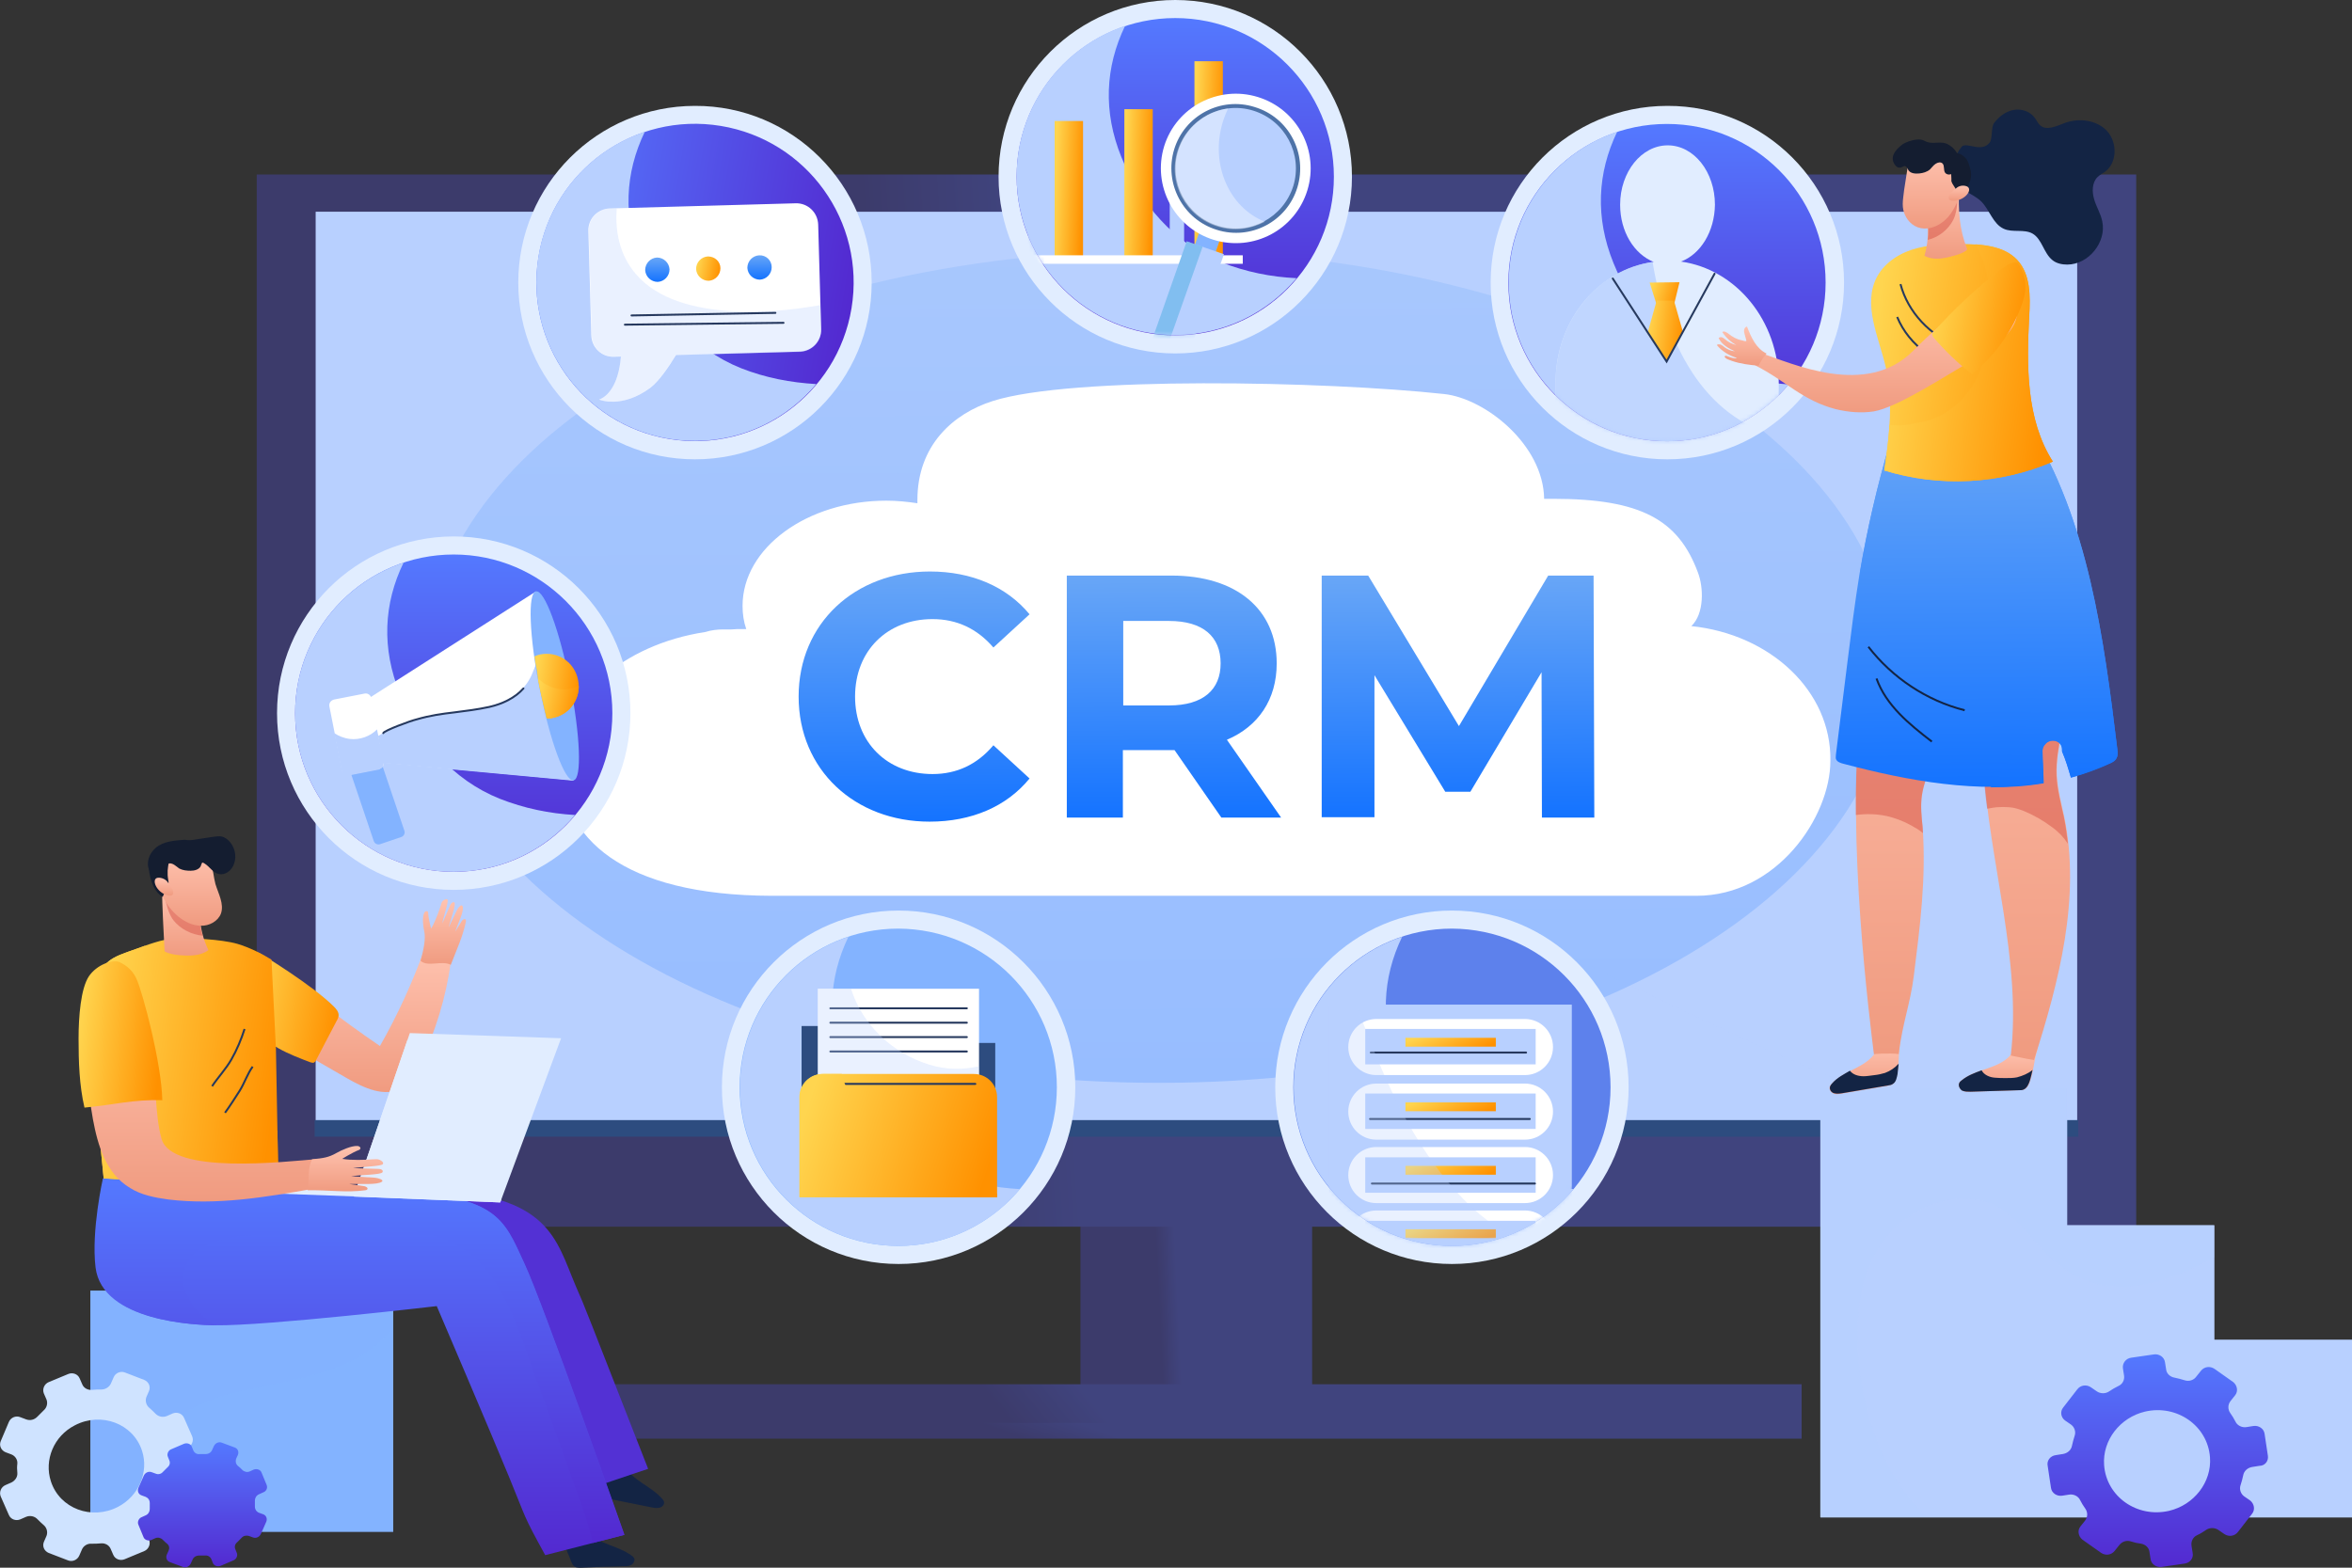 <svg width="600" height="400" viewBox="0 0 600 400" fill="none" xmlns="http://www.w3.org/2000/svg">
<rect x="0" y="0" width="600" height="400" fill="#333333" stroke="none"/>
<g clip-path="url(#clip0_993_2161)">
<path d="M334.726 311.117H275.629V354.514H334.726V311.117Z" fill="url(#paint0_linear_993_2161)"/>
<path d="M459.6 353.195H150.754V367.033H459.6V353.195Z" fill="url(#paint1_linear_993_2161)"/>
<path d="M459.6 363.078H150.754V367.032H459.6V363.078Z" fill="url(#paint2_linear_993_2161)"/>
<path d="M544.95 44.523H65.496V313H544.95V44.523Z" fill="url(#paint3_linear_993_2161)"/>
<path d="M529.894 54.031H80.553V285.889H529.894V54.031Z" fill="#B8D0FF"/>
<path opacity="0.5" d="M497.334 284.477C479.549 280.146 462.516 273.274 445.954 265.555C429.298 257.836 412.642 250.117 396.268 241.833C308.376 197.683 230.27 131.882 169.856 54.031H80.553V285.889H503.357C501.381 285.418 499.311 284.947 497.334 284.477Z" fill="#B8D0FF"/>
<path d="M530.175 285.797H80.269V290.033H530.175V285.797Z" fill="#2D4C7F"/>
<path d="M100.313 329.305H23.055V390.87H100.313V329.305Z" fill="#83B3FF"/>
<path opacity="0.4" d="M40.558 367.806C45.169 357.64 59.661 355.286 69.353 353.309C81.398 350.768 92.785 348.32 100.313 338.812V329.305H23.055V390.87H45.828C41.593 384.186 37.076 375.526 40.558 367.806Z" fill="#83B3FF"/>
<path d="M49.027 366.491L46.957 361.784C46.486 360.655 45.169 360.184 44.04 360.655L42.534 361.314C41.593 361.69 40.464 361.502 39.711 360.749C39.147 360.184 38.582 359.619 38.017 359.148C37.264 358.49 36.982 357.36 37.358 356.418L38.017 354.912C38.488 353.783 37.923 352.559 36.794 352.088L31.901 350.206C30.771 349.735 29.454 350.3 28.983 351.429L28.325 352.935C27.948 353.877 26.913 354.536 25.878 354.536C25.125 354.536 24.278 354.536 23.431 354.63C22.396 354.724 21.361 354.159 20.985 353.218L20.326 351.712C19.855 350.582 18.538 350.111 17.409 350.582L12.421 352.653C11.292 353.124 10.727 354.442 11.198 355.571L11.857 357.077C12.233 358.019 11.951 359.148 11.198 359.807C10.633 360.372 10.069 360.937 9.504 361.502C8.751 362.255 7.716 362.537 6.681 362.161L5.175 361.596C4.046 361.125 2.729 361.69 2.258 362.82L0.188 367.715C-0.283 368.844 0.282 370.068 1.411 370.539L2.917 371.104C3.858 371.48 4.517 372.422 4.423 373.457C4.328 374.21 4.328 374.963 4.423 375.811C4.517 376.846 3.858 377.787 2.917 378.258L1.411 378.917C0.282 379.388 -0.283 380.706 0.188 381.835L2.258 386.542C2.729 387.672 4.046 388.142 5.175 387.672L6.681 387.013C7.622 386.636 8.751 386.824 9.504 387.578C10.069 388.142 10.633 388.707 11.198 389.178C11.951 389.837 12.233 390.966 11.857 391.908L11.198 393.414C10.727 394.544 11.292 395.767 12.421 396.238L17.315 398.121C18.444 398.592 19.761 398.027 20.232 396.897L20.89 395.391C21.267 394.45 22.302 393.791 23.337 393.885C24.09 393.885 24.937 393.885 25.784 393.791C26.819 393.696 27.854 394.261 28.231 395.203L28.889 396.709C29.36 397.838 30.677 398.309 31.806 397.838L36.794 395.767C37.923 395.297 38.488 393.979 38.017 392.849L37.358 391.343C36.982 390.402 37.17 389.272 38.017 388.613C38.582 388.048 39.147 387.483 39.711 386.919C40.464 386.166 41.593 385.883 42.534 386.26L44.04 386.824C45.169 387.295 46.486 386.73 46.957 385.601L49.027 380.8C49.498 379.67 48.933 378.446 47.804 377.976L46.298 377.411C45.357 377.034 44.699 376.093 44.793 375.057C44.793 374.304 44.887 373.551 44.793 372.704C44.699 371.669 45.357 370.727 46.298 370.257L47.804 369.598C48.933 368.844 49.498 367.621 49.027 366.491ZM30.113 384.471C23.431 387.954 15.244 384.942 12.986 377.976C11.198 372.516 13.739 366.397 19.103 363.667C25.784 360.184 33.971 363.196 36.229 370.162C38.017 375.622 35.382 381.741 30.113 384.471Z" fill="#CFE3FF"/>
<path d="M68.035 378.919L66.718 375.719C66.436 374.966 65.495 374.683 64.742 374.966L63.707 375.436C63.048 375.719 62.295 375.531 61.825 375.06C61.448 374.683 61.072 374.307 60.695 374.024C60.131 373.554 60.037 372.895 60.225 372.236L60.695 371.2C60.978 370.447 60.695 369.6 59.848 369.318L56.555 368.094C55.802 367.811 54.955 368.188 54.579 368.941L54.108 369.976C53.826 370.635 53.167 371.012 52.508 371.012C51.944 371.012 51.473 371.012 50.909 371.012C50.25 371.106 49.591 370.73 49.309 370.071L48.932 369.129C48.65 368.376 47.709 368.094 46.956 368.376L43.663 369.788C42.91 370.071 42.533 371.012 42.816 371.671L43.192 372.612C43.474 373.271 43.286 373.93 42.722 374.401C42.345 374.777 41.969 375.154 41.592 375.531C41.122 376.095 40.369 376.284 39.71 376.001L38.675 375.625C37.922 375.342 37.075 375.719 36.699 376.472L35.288 379.672C35.005 380.426 35.288 381.273 36.134 381.555L37.17 381.932C37.828 382.214 38.205 382.779 38.205 383.532C38.205 384.003 38.205 384.568 38.205 385.038C38.205 385.697 37.828 386.356 37.17 386.639L36.134 387.109C35.382 387.392 35.005 388.333 35.288 388.992L36.605 392.193C36.887 392.946 37.828 393.228 38.581 392.946L39.616 392.475C40.275 392.193 41.028 392.381 41.498 392.852C41.875 393.228 42.251 393.605 42.627 393.887C43.192 394.358 43.286 395.017 43.004 395.676L42.533 396.711C42.251 397.464 42.533 398.311 43.38 398.594L46.674 399.818C47.427 400.1 48.274 399.723 48.65 398.97L49.121 397.935C49.403 397.276 50.062 396.899 50.72 396.899C51.285 396.899 51.755 396.899 52.32 396.899C52.979 396.805 53.638 397.182 53.92 397.841L54.296 398.782C54.579 399.535 55.52 399.818 56.272 399.535L59.566 398.123C60.319 397.841 60.695 396.899 60.413 396.24L60.037 395.299C59.754 394.64 59.943 393.981 60.507 393.511C60.883 393.134 61.26 392.757 61.636 392.381C62.107 391.816 62.86 391.722 63.518 391.91L64.553 392.287C65.306 392.569 66.153 392.193 66.53 391.44L67.941 388.239C68.224 387.486 67.941 386.639 67.094 386.356L66.059 385.98C65.4 385.697 65.024 385.132 65.024 384.379C65.024 383.909 65.024 383.344 65.024 382.873C65.024 382.214 65.4 381.555 66.059 381.273L67.094 380.802C67.941 380.52 68.318 379.673 68.035 378.919Z" fill="url(#paint4_linear_993_2161)"/>
<path d="M67.66 244.486C77.07 252.488 86.857 260.019 96.926 266.891C101.443 258.983 105.207 250.699 108.313 242.133C110.571 243.262 112.735 244.392 114.994 245.522C113.771 254.559 111.042 263.313 107.183 271.409C106.054 273.763 104.737 276.21 102.572 277.528C98.244 280.164 92.88 277.622 88.457 275.08C83.752 272.351 79.047 269.621 74.436 266.985C73.683 266.608 73.024 266.138 72.459 265.479C71.707 264.537 71.518 263.219 71.33 261.996C70.389 256.442 69.542 250.793 67.66 244.486Z" fill="url(#paint5_linear_993_2161)"/>
<path d="M85.162 256.822C85.727 257.387 86.386 258.14 86.386 258.987C86.386 259.552 86.103 260.117 85.821 260.588C84.127 263.883 82.339 267.177 80.645 270.472C80.551 270.754 80.363 270.943 80.081 271.131C79.799 271.225 79.422 271.131 79.14 271.037C73.682 268.966 67.847 266.707 64.648 261.812C62.578 258.705 61.919 255.034 61.542 251.362C61.354 249.197 61.26 246.938 62.295 245.055C63.425 243.173 65.024 242.325 66.812 243.549C66.812 243.549 79.704 251.362 85.162 256.822Z" fill="url(#paint6_linear_993_2161)"/>
<path d="M107.277 245.149C107.936 242.889 108.689 239.5 108.218 237.618C107.936 236.394 107.654 234.04 108.218 232.911C108.312 232.628 108.689 232.346 109.065 232.534C109.254 232.723 109.254 232.911 109.254 233.193C109.254 234.135 110.1 237.618 110.006 236.865C110.947 235.358 111.888 232.723 112.453 231.028C112.547 230.652 112.641 230.181 112.924 229.898C113.206 229.616 113.865 229.239 114.147 229.522C114.523 229.993 113.206 233.57 112.829 235.641L114.9 230.84C115.088 230.463 115.558 229.993 115.935 230.275C116.405 230.746 114.994 234.511 114.429 236.676C115.182 235.17 115.841 233.664 116.594 232.158C116.876 231.593 117.723 230.557 118.005 231.216C118.476 232.44 116.876 235.452 116.123 237.712C116.688 236.77 117.252 235.923 117.817 234.982C118.005 234.699 118.476 234.323 118.758 234.605C118.946 234.794 118.852 234.982 118.852 235.17C118.005 239.124 116.594 242.042 114.994 246.184C112.735 244.96 109.159 246.843 107.277 245.149Z" fill="url(#paint7_linear_993_2161)"/>
<path d="M149.905 390.964C152.916 394.07 157.621 394.353 161.103 396.894C161.385 397.083 161.574 397.271 161.762 397.553C162.044 398.118 161.668 398.871 161.103 399.248C160.538 399.624 159.88 399.624 159.221 399.624C155.551 399.718 151.881 399.813 148.211 400.001C147.835 400.001 147.364 400.001 146.988 399.907C146.141 399.624 145.764 398.683 145.482 397.836C144.447 395.388 143.506 392.941 142.471 390.399C145.011 390.305 147.458 390.399 149.905 390.964Z" fill="#132444"/>
<path d="M159.316 374.119C161.48 377.79 166.091 379.202 168.914 382.403C169.102 382.591 169.29 382.873 169.385 383.156C169.573 383.815 169.008 384.474 168.349 384.662C167.691 384.85 167.032 384.756 166.467 384.662C162.891 383.909 159.316 383.25 155.646 382.497C155.269 382.403 154.893 382.308 154.516 382.12C153.763 381.65 153.575 380.708 153.481 379.767C153.105 377.131 152.634 374.495 152.258 371.859C154.61 372.33 156.963 372.989 159.316 374.119Z" fill="#132444"/>
<path d="M37.83 300.406C37.83 300.406 32.654 315.186 37.83 323.375C43.005 331.565 54.298 332.13 67.378 332.13C80.458 332.13 116.688 328.835 116.688 328.835C116.688 328.835 130.615 346.345 146.895 380.987L165.339 374.774C149.247 333.73 149.436 333.919 146.895 328.176C141.813 316.221 140.214 304.737 110.101 303.701C96.362 303.23 37.83 300.406 37.83 300.406Z" fill="#5331D4"/>
<path d="M26.442 300.688C26.442 300.688 23.431 313.961 24.56 323.374C26.254 337.212 50.062 338.06 54.861 338.154C67.941 338.342 111.417 333.259 111.417 333.259C111.417 333.259 125.815 366.959 129.861 376.844C134.472 388.046 133.249 386.163 139.083 396.801L159.315 391.623C159.315 391.623 138.613 332.694 133.813 322.433C128.355 310.572 126.944 304.735 96.831 303.7C82.998 303.229 26.442 300.688 26.442 300.688Z" fill="url(#paint8_linear_993_2161)"/>
<path d="M47.616 322.621C50.815 316.032 60.696 315.373 67.001 314.902C76.129 314.243 85.351 313.396 94.385 313.396C103.889 313.396 114.617 314.525 121.769 321.586C129.109 328.928 132.309 338.907 135.602 348.509C138.896 357.922 142.472 367.148 145.671 376.561C146.612 379.291 149.718 386.822 151.223 393.694L159.222 391.623C159.222 391.623 138.519 332.694 133.72 322.433C128.262 310.572 126.851 304.735 96.738 303.7C82.81 303.229 26.255 300.688 26.255 300.688C26.255 300.688 23.243 313.961 24.372 323.374C26.066 337.212 49.874 338.06 54.674 338.154C54.674 338.154 54.674 338.154 54.768 338.154C49.592 334.576 44.605 328.834 47.616 322.621Z" fill="url(#paint9_linear_993_2161)"/>
<path d="M104.548 263.594L90.244 305.296L127.603 306.802L143.13 264.912L104.548 263.594Z" fill="#E1EDFF"/>
<path d="M67.848 304.451V302.945L91.656 303.51L90.997 305.299L67.848 304.451Z" fill="#E1EDFF"/>
<path d="M123.933 305.015C107.747 299.461 101.536 281.104 103.983 265.195L90.244 305.297L127.603 306.804L127.885 306.05C126.568 305.768 125.25 305.486 123.933 305.015Z" fill="#E1EDFF"/>
<path d="M69.259 244.86C67 243.448 63.707 241.753 60.507 240.812C56.555 239.682 48.368 239.212 44.322 239.494C41.31 239.682 38.299 240.812 32.559 242.883C26.724 244.954 25.783 246.366 23.619 253.426C22.113 258.415 26.442 300.683 26.442 300.683L71.047 303.318L70.388 267.547L69.259 244.86Z" fill="url(#paint10_linear_993_2161)"/>
<path d="M59.472 290.138C51.379 289.291 43.475 273.099 43.475 266.133C43.475 251.071 34.629 245.517 37.076 241.281C35.758 241.752 34.347 242.317 32.559 242.882C26.724 244.953 25.783 246.365 23.619 253.425C22.113 258.414 26.442 300.681 26.442 300.681L71.047 303.317L70.764 288.443C67.189 289.856 63.424 290.609 59.472 290.138Z" fill="url(#paint11_linear_993_2161)"/>
<path d="M54.107 277.146C55.613 274.887 57.589 272.816 59.001 270.368C60.412 267.92 61.542 265.19 62.389 262.555" stroke="#26395E" stroke-width="0.5" stroke-miterlimit="10"/>
<path d="M57.4 283.923C58.718 282.135 59.941 280.158 61.164 278.275C62.388 276.298 63.141 273.945 64.458 272.156" stroke="#26395E" stroke-width="0.5" stroke-miterlimit="10"/>
<path d="M31.806 251.545C38.017 255.31 37.076 261.994 38.581 268.583C39.899 274.891 39.428 284.398 41.216 290.611C43.851 299.743 72.27 296.448 81.398 295.695C80.081 298.048 79.61 300.684 79.892 303.32C67.659 305.485 55.237 307.556 42.91 306.05C39.522 305.579 36.041 304.92 33.218 303.131C27.007 299.46 24.936 292.212 23.713 285.622C22.49 278.562 21.737 271.408 21.549 264.253C21.455 260.864 21.549 257.287 23.713 254.557C25.783 251.733 30.394 250.698 31.806 251.545Z" fill="url(#paint12_linear_993_2161)"/>
<path d="M34.817 249.76C36.417 253.243 41.216 271.317 41.404 280.731C34.252 280.448 28.7 281.954 21.549 282.613C20.231 276.965 20.043 270.846 20.043 265.01C20.043 259.362 20.608 252.207 22.678 249.101C24.654 246.183 28.7 244.676 30.582 245.524C31.241 245.9 33.5 246.842 34.817 249.76Z" fill="url(#paint13_linear_993_2161)"/>
<path d="M79.61 295.793C82.527 295.51 83.844 295.322 85.82 294.193C87.138 293.439 89.679 292.31 91.184 292.404C91.561 292.404 92.031 292.686 91.937 293.063C91.843 293.345 91.561 293.439 91.278 293.534C90.243 293.91 86.479 296.075 87.42 295.699C89.585 296.075 93.066 295.981 95.231 295.793C95.701 295.793 96.266 295.699 96.736 295.887C97.207 296.075 97.96 296.546 97.677 297.017C97.301 297.581 92.596 297.676 90.055 298.052C92.219 298.146 94.384 298.146 96.548 298.24C97.113 298.24 97.866 298.523 97.583 299.088C97.301 299.747 92.219 299.747 89.585 300.123L95.701 300.5C96.548 300.594 98.054 301.065 97.395 301.535C96.172 302.382 92.031 302.006 89.114 302.1C90.431 302.288 91.655 302.477 92.972 302.665C93.349 302.759 93.913 303.041 93.725 303.418C93.631 303.606 93.349 303.7 93.16 303.7C88.267 304.359 83.938 303.606 78.481 303.7C78.951 300.876 78.386 298.24 79.61 295.793Z" fill="url(#paint14_linear_993_2161)"/>
<path d="M51.003 233.757C51.097 236.769 51.85 239.688 53.167 242.418C51.191 243.924 48.462 243.924 46.016 243.736C44.792 243.641 43.569 243.453 42.44 242.982C42.346 242.888 42.157 242.888 42.063 242.794C41.969 242.7 41.969 242.512 41.969 242.418C41.687 237.052 41.405 231.686 41.31 226.32C43.757 227.073 46.486 226.603 48.933 227.168C49.215 227.262 49.403 227.262 49.592 227.45C49.78 227.638 49.968 227.921 50.062 228.203C50.627 230.18 50.909 232.251 51.003 233.757Z" fill="url(#paint15_linear_993_2161)"/>
<path d="M44.228 234.793C42.346 232.251 42.346 229.05 41.217 226.32C43.663 227.073 46.392 226.603 48.839 227.168C49.121 227.262 49.31 227.262 49.498 227.45C49.686 227.638 49.874 227.921 49.968 228.203C50.627 230.18 50.909 232.251 50.909 233.851C50.909 235.546 51.192 237.146 51.662 238.746C48.839 238.464 46.016 237.052 44.228 234.793Z" fill="#D75246" fill-opacity="0.5"/>
<path d="M53.733 220.01C54.391 221.799 54.485 223.776 54.956 225.564C55.709 228.012 57.214 230.648 56.367 233.095C55.614 235.072 53.356 236.296 51.192 236.202C49.027 236.202 46.957 235.072 45.357 233.754C42.252 231.119 40.276 227.165 40.182 223.117C40.182 221.799 40.182 220.575 41.687 219.446C43.381 218.128 44.981 217.563 47.051 217.092C49.968 216.339 53.074 218.222 53.733 220.01Z" fill="url(#paint16_linear_993_2161)"/>
<path d="M49.404 214.736C51.85 215.207 53.827 217.372 54.015 219.726C54.015 219.914 54.015 220.102 53.921 220.196C53.732 220.479 53.262 220.384 52.98 220.196C52.697 220.008 52.415 219.82 52.039 219.82C51.474 219.914 51.38 220.573 51.192 221.043C50.721 221.891 49.592 222.173 48.651 222.173C47.616 222.173 46.675 222.079 45.734 221.608C45.169 221.232 44.699 220.761 44.134 220.479C43.569 220.196 42.722 220.196 42.346 220.761C41.876 221.42 42.44 222.455 42.064 223.114C41.781 223.585 41.217 223.773 40.558 223.773C39.523 223.679 38.582 223.02 38.111 222.079C37.641 221.138 37.641 220.102 37.923 219.067C38.205 218.031 38.864 217.09 39.711 216.337C41.687 214.642 44.51 214.454 47.145 214.266C48.275 214.454 49.404 214.454 49.404 214.736Z" fill="#141D30"/>
<path d="M46.864 214.646C49.404 214.269 51.851 213.892 54.392 213.516C55.05 213.422 55.803 213.328 56.462 213.422C57.403 213.61 58.25 214.269 58.815 215.022C60.132 216.717 60.414 219.07 59.473 220.953C58.815 222.271 57.403 223.306 55.897 223.024C54.298 222.741 53.545 221.141 52.133 220.294C51.851 220.105 51.474 220.011 51.192 220.105C51.004 220.2 50.91 220.294 50.722 220.482C50.251 220.859 49.498 220.953 48.934 220.764C48.275 220.576 47.804 220.2 47.428 219.635C46.205 218.223 46.017 216.152 46.864 214.646Z" fill="#141D30"/>
<path d="M43.192 219.729C42.722 221.235 42.628 222.929 42.91 224.436C42.91 224.624 43.004 224.906 43.004 225.094C43.004 225.377 42.91 225.565 42.816 225.753C42.345 226.789 41.969 227.824 41.498 228.86C39.616 227.73 38.299 225.283 37.922 221.235C37.828 220.482 38.017 220.388 38.393 219.823C39.052 218.881 40.463 218.693 41.687 218.787C42.063 218.787 42.439 218.881 42.816 219.07C43.098 219.164 43.286 219.635 43.192 219.729Z" fill="#141D30"/>
<path d="M42.911 225.281C42.441 224.434 41.312 223.869 40.276 223.963C38.488 224.152 39.806 227.729 42.817 228.482C43.194 228.576 43.758 228.576 44.041 228.294C44.229 228.011 44.229 227.635 44.135 227.352C43.758 226.411 43.382 225.564 42.911 225.281Z" fill="url(#paint17_linear_993_2161)"/>
<path opacity="0.2" d="M295.672 276.293C398.939 276.293 482.654 228.752 482.654 170.107C482.654 111.463 398.939 63.922 295.672 63.922C192.404 63.922 108.689 111.463 108.689 170.107C108.689 228.752 192.404 276.293 295.672 276.293Z" fill="url(#paint18_linear_993_2161)"/>
<path d="M431.461 159.752C434.848 156.552 434.566 149.774 433.154 146.103C428.167 132.641 418.663 127.275 396.266 127.275C395.513 127.275 394.666 127.275 393.913 127.275C393.725 113.437 378.857 101.67 368.412 100.541C338.016 97.246 273.274 95.928 253.23 102.329C243.161 105.53 234.033 113.626 234.033 127.558C234.033 127.84 234.033 128.123 234.033 128.405C231.492 128.028 228.857 127.746 226.128 127.746C205.896 127.746 189.428 139.796 189.428 154.575C189.428 156.646 189.71 158.623 190.369 160.505C190.087 160.505 189.804 160.505 189.428 160.505C188.487 160.505 187.546 160.505 186.605 160.6H184.535C182.935 160.6 181.429 160.788 179.923 161.259C158.844 164.459 143.035 178.203 143.035 194.771C143.035 213.692 158.656 228.472 196.862 228.566H432.778C453.292 228.566 466.937 208.421 466.937 194.112C467.22 176.32 451.599 161.823 431.461 159.752Z" fill="white"/>
<path d="M203.732 177.732C203.732 159.094 218.036 145.82 237.233 145.82C247.867 145.82 256.806 149.68 262.641 156.74L253.419 165.212C249.278 160.411 244.103 157.964 237.892 157.964C226.317 157.964 218.13 166.06 218.13 177.732C218.13 189.405 226.317 197.501 237.892 197.501C244.103 197.501 249.278 195.054 253.419 190.158L262.641 198.631C256.806 205.785 247.867 209.645 237.139 209.645C218.036 209.645 203.732 196.371 203.732 177.732Z" fill="url(#paint19_linear_993_2161)"/>
<path d="M311.574 208.613L299.623 191.386H298.87H286.448V208.613H272.145V146.859H298.87C315.338 146.859 325.689 155.426 325.689 169.264C325.689 178.489 320.984 185.361 312.985 188.75L326.818 208.613H311.574ZM298.211 158.438H286.542V179.995H298.211C306.963 179.995 311.385 175.947 311.385 169.264C311.385 162.486 306.963 158.438 298.211 158.438Z" fill="url(#paint20_linear_993_2161)"/>
<path d="M393.349 208.613L393.255 171.523L375.093 202.023H368.694L350.627 172.276V208.519H337.17V146.859H349.027L372.176 185.267L394.949 146.859H406.524L406.712 208.613H393.349Z" fill="url(#paint21_linear_993_2161)"/>
<path d="M160.822 181.966C160.822 206.912 140.59 227.057 115.747 227.057C90.81 227.057 70.672 206.818 70.672 181.966C70.672 157.02 90.904 136.875 115.747 136.875C140.59 136.875 160.822 157.02 160.822 181.966Z" fill="#E1EDFF"/>
<path d="M156.212 181.963C156.212 204.273 138.144 222.441 115.747 222.441C93.445 222.441 75.283 204.367 75.283 181.963C75.283 159.653 93.351 141.484 115.747 141.484C138.05 141.484 156.212 159.653 156.212 181.963Z" fill="url(#paint22_linear_993_2161)"/>
<path d="M127.51 203.81C115.465 199.009 106.808 188.842 102.008 176.981C97.303 165.402 97.868 154.012 102.949 143.562C86.858 148.928 75.283 164.084 75.283 181.97C75.283 204.28 93.351 222.449 115.747 222.449C128.169 222.449 139.273 216.8 146.707 207.952C140.12 207.575 133.721 206.257 127.51 203.81Z" fill="#B8D0FF"/>
<mask id="mask0_993_2161" style="mask-type:luminance" maskUnits="userSpaceOnUse" x="75" y="141" width="82" height="82">
<path d="M156.212 181.963C156.212 204.273 138.144 222.441 115.747 222.441C93.445 222.441 75.283 204.367 75.283 181.963C75.283 159.653 93.351 141.484 115.747 141.484C138.05 141.484 156.212 159.653 156.212 181.963Z" fill="white"/>
</mask>
<g mask="url(#mask0_993_2161)">
<path d="M103.137 211.896C103.419 212.555 103.043 213.402 102.29 213.59L97.02 215.379C96.267 215.661 95.514 215.191 95.326 214.532L88.551 194.481C88.269 193.822 88.645 192.975 89.398 192.786L94.667 190.998C95.326 190.715 96.173 191.186 96.361 191.845L103.137 211.896Z" fill="#83B3FF"/>
<path d="M97.867 194.389C98.056 195.236 97.491 195.989 96.738 196.178L89.022 197.684C88.175 197.872 87.422 197.307 87.234 196.46L84.034 180.269C83.846 179.421 84.411 178.668 85.258 178.48L92.974 176.974C93.821 176.786 94.574 177.35 94.762 178.198L97.867 194.389Z" fill="white"/>
<path d="M146.331 199.096L97.774 194.578L94.481 177.916L136.733 150.898L146.331 199.096Z" fill="white"/>
<path d="M97.584 194.671L96.455 187.799C101.819 184.505 108.03 182.81 113.582 182.057C121.298 181.021 131.932 180.457 135.602 172.267C136.731 169.631 137.766 166.525 139.272 164.359L146.236 199.19L97.584 194.671Z" fill="#B8D0FF"/>
<path d="M145.389 174.244C148.024 187.517 148.494 198.719 146.33 199.096C144.165 199.566 140.307 189.117 137.672 175.75C135.037 162.477 134.567 151.275 136.731 150.898C138.896 150.427 142.754 160.877 145.389 174.244Z" fill="#83B3FF"/>
<path d="M97.773 187.047C98.056 186.388 104.643 183.94 106.243 183.564C109.819 182.528 112.642 182.152 115.841 181.775C118.852 181.399 121.864 181.022 124.875 180.363C128.169 179.61 131.368 178.104 133.533 175.656" stroke="#26395E" stroke-width="0.5" stroke-miterlimit="10" stroke-linecap="round"/>
<path d="M139.461 183.282C138.52 179.423 137.297 174.245 137.108 172.174C137.014 170.951 136.544 169.35 136.355 167.468C136.732 167.279 137.296 167.091 137.767 166.997C142.284 166.055 146.613 168.974 147.46 173.492C148.401 178.011 145.483 182.341 140.967 183.188C140.496 183.377 139.931 183.282 139.461 183.282Z" fill="url(#paint23_linear_993_2161)"/>
<path d="M141.155 175.471C139.462 174.907 138.144 174.059 137.203 172.93C137.58 175.283 138.615 179.802 139.462 183.285C139.932 183.285 140.497 183.379 140.967 183.191C144.92 182.437 147.649 178.954 147.649 175.001C145.672 176.036 143.132 176.13 141.155 175.471Z" fill="url(#paint24_linear_993_2161)"/>
<path d="M97.868 194.386L96.174 186.102C94.48 187.89 91.751 188.832 89.304 188.549C87.704 188.361 86.387 187.796 85.258 187.043L87.14 196.645C87.328 197.492 88.081 197.963 88.928 197.869L96.644 196.362C97.491 195.986 98.056 195.233 97.868 194.386Z" fill="#B8D0FF"/>
</g>
<path d="M222.365 72.107C222.365 97.053 202.133 117.198 177.29 117.198C152.353 117.198 132.215 96.959 132.215 72.107C132.215 47.161 152.447 27.016 177.29 27.016C202.133 26.922 222.365 47.161 222.365 72.107Z" fill="#E1EDFF"/>
<path d="M217.226 78.637C220.853 56.578 205.918 35.755 183.867 32.127C161.817 28.498 141.001 43.439 137.374 65.497C133.747 87.556 148.682 108.379 170.733 112.007C192.783 115.635 213.599 100.695 217.226 78.637Z" fill="url(#paint25_linear_993_2161)"/>
<path d="M189.053 93.951C177.008 89.15 168.351 78.983 163.551 67.122C158.846 55.543 159.411 44.153 164.492 33.609C148.401 38.975 136.826 54.131 136.826 72.017C136.826 94.327 154.894 112.495 177.29 112.495C189.712 112.495 200.816 106.847 208.25 97.999C201.663 97.622 195.264 96.398 189.053 93.951Z" fill="#B8D0FF"/>
<path d="M209.473 83.97C209.567 87.077 207.121 89.618 204.015 89.713L156.588 91.031C153.482 91.125 150.941 88.677 150.847 85.571L150.094 58.93C150 55.824 152.447 53.282 155.552 53.188L202.98 51.87C206.086 51.776 208.626 54.223 208.721 57.33L209.473 83.97Z" fill="white"/>
<path d="M152.824 101.949C152.824 101.949 156.306 101.101 157.812 94.794C159.317 88.487 157.812 82.086 157.812 82.086L175.597 84.816C175.597 84.816 170.421 95.453 165.905 98.936C158.565 104.396 152.824 101.949 152.824 101.949Z" fill="white"/>
<path d="M170.797 68.723C170.797 70.418 169.479 71.83 167.785 71.924C166.092 71.924 164.68 70.606 164.586 68.912C164.586 67.217 165.903 65.805 167.597 65.711C169.291 65.711 170.703 67.029 170.797 68.723Z" fill="url(#paint26_linear_993_2161)"/>
<path d="M183.783 68.442C183.783 70.136 182.466 71.549 180.772 71.643C179.078 71.643 177.666 70.325 177.572 68.63C177.572 66.936 178.89 65.524 180.584 65.43C182.372 65.43 183.783 66.748 183.783 68.442Z" fill="url(#paint27_linear_993_2161)"/>
<path d="M196.863 68.157C196.863 69.852 195.546 71.264 193.852 71.358C192.158 71.358 190.746 70.04 190.652 68.346C190.652 66.651 191.97 65.239 193.664 65.145C195.452 65.051 196.863 66.463 196.863 68.157Z" fill="url(#paint28_linear_993_2161)"/>
<path opacity="0.3" d="M186.135 79.357C177.666 78.793 167.88 76.627 162.139 69.85C158.093 65.049 156.869 59.118 157.34 53.188H155.646C152.541 53.282 150.094 55.823 150.188 58.93L150.941 85.57C151.035 88.677 153.576 91.124 156.681 91.03H158.375C158.281 92.254 158.093 93.572 157.81 94.796C156.305 101.103 152.823 101.95 152.823 101.95C152.823 101.95 158.657 104.398 165.809 98.938C168.068 97.243 170.514 93.76 172.302 90.654L204.015 89.806C207.12 89.712 209.567 87.171 209.473 84.064L209.285 77.851C201.662 79.169 193.852 79.922 186.135 79.357Z" fill="#B8D0FF"/>
<path d="M161.104 80.487L197.804 79.828" stroke="#26395E" stroke-width="0.5" stroke-miterlimit="10" stroke-linecap="round"/>
<path d="M159.41 82.838L199.874 82.367" stroke="#26395E" stroke-width="0.5" stroke-miterlimit="10" stroke-linecap="round"/>
<path d="M344.887 45.091C344.887 70.037 324.655 90.182 299.812 90.182C274.874 90.182 254.736 69.943 254.736 45.091C254.736 20.145 274.968 0 299.812 0C324.749 0 344.887 20.239 344.887 45.091Z" fill="#E1EDFF"/>
<path d="M340.276 45.088C340.276 67.398 322.208 85.567 299.812 85.567C277.51 85.567 259.348 67.492 259.348 45.088C259.348 22.778 277.415 4.609 299.812 4.609C322.114 4.609 340.276 22.778 340.276 45.088Z" fill="url(#paint29_linear_993_2161)"/>
<path d="M311.575 66.927C299.53 62.126 290.872 51.96 286.073 40.098C281.368 28.52 281.932 17.129 287.014 6.586C270.922 11.952 259.348 27.108 259.348 44.993C259.348 67.304 277.415 85.472 299.812 85.472C312.233 85.472 323.338 79.824 330.772 70.975C324.279 70.693 317.786 69.375 311.575 66.927Z" fill="#B8D0FF"/>
<mask id="mask1_993_2161" style="mask-type:luminance" maskUnits="userSpaceOnUse" x="259" y="4" width="82" height="82">
<path d="M340.276 45.088C340.276 67.398 322.208 85.567 299.812 85.567C277.51 85.567 259.348 67.492 259.348 45.088C259.348 22.778 277.415 4.609 299.812 4.609C322.114 4.609 340.276 22.778 340.276 45.088Z" fill="white"/>
</mask>
<g mask="url(#mask1_993_2161)">
<path d="M276.287 30.875H269.041V66.082H276.287V30.875Z" fill="url(#paint30_linear_993_2161)"/>
<path d="M294.072 27.859H286.826V66.173H294.072V27.859Z" fill="url(#paint31_linear_993_2161)"/>
<path d="M311.951 15.625H304.705V66.082H311.951V15.625Z" fill="url(#paint32_linear_993_2161)"/>
<path d="M265.936 37.75H262.266V66.085H265.936V37.75Z" fill="#B8D0FF"/>
<path d="M282.969 37.75H279.299V66.085H282.969V37.75Z" fill="#B8D0FF"/>
<path d="M302.07 37.75H298.4V66.085H302.07V37.75Z" fill="#B8D0FF"/>
<path d="M317.033 65.141H211.826V67.306H317.033V65.141Z" fill="white"/>
<path d="M298.589 96.963C298.119 98.375 296.519 99.222 295.013 98.658C293.602 98.187 292.755 96.587 293.319 95.08L307.247 55.543C307.717 54.131 309.317 53.284 310.823 53.849C312.234 54.319 313.081 55.92 312.516 57.426L298.589 96.963Z" fill="#83B3FF"/>
<path d="M302.73 61.57L291.062 94.8C290.121 97.436 291.532 100.354 294.167 101.202C296.802 102.143 299.719 100.731 300.566 98.095L312.235 64.865L302.73 61.57Z" fill="#B8D0FF"/>
<path opacity="0.3" d="M298.966 100.26C296.331 99.319 294.92 96.495 295.861 93.859L306.777 62.982L302.73 61.57L291.062 94.8C290.121 97.436 291.532 100.354 294.167 101.202C295.955 101.861 297.837 101.39 299.154 100.26C299.06 100.26 299.06 100.26 298.966 100.26Z" fill="#0093CC"/>
<path d="M333.503 48.576C330.398 58.648 319.764 64.297 309.601 61.19C299.532 58.084 293.886 47.352 296.991 37.28C300.096 27.301 310.824 21.653 320.893 24.759C330.962 27.866 336.608 38.503 333.503 48.576Z" fill="white"/>
<path d="M330.962 47.825C328.327 56.486 319.105 61.381 310.448 58.651C301.79 56.015 296.897 46.79 299.532 38.129C302.167 29.469 311.389 24.574 320.046 27.304C328.798 29.939 333.597 39.165 330.962 47.825Z" fill="#4E73A8"/>
<path d="M329.926 47.45C327.386 55.546 318.822 60.158 310.729 57.617C302.637 55.169 298.026 46.509 300.566 38.413C303.107 30.317 311.67 25.704 319.763 28.246C327.856 30.788 332.373 39.354 329.926 47.45Z" fill="#B8D0FF"/>
<path opacity="0.4" d="M311.953 31.069C312.329 29.845 312.8 28.809 313.27 27.68C307.436 28.433 302.26 32.481 300.378 38.505C297.837 46.695 302.448 55.262 310.635 57.803C314.776 59.121 319.105 58.462 322.681 56.58C313.458 52.908 308.659 41.8 311.953 31.069Z" fill="white"/>
</g>
<path d="M274.311 277.419C274.311 302.365 254.079 322.511 229.235 322.511C204.298 322.511 184.16 302.271 184.16 277.419C184.16 252.473 204.392 232.328 229.235 232.328C254.079 232.328 274.311 252.567 274.311 277.419Z" fill="#E1EDFF"/>
<path d="M269.606 277.416C269.606 299.726 251.538 317.895 229.142 317.895C206.84 317.895 188.678 299.82 188.678 277.416C188.678 255.106 206.745 236.938 229.142 236.938C251.538 237.032 269.606 255.106 269.606 277.416Z" fill="#83B3FF"/>
<path d="M240.999 299.357C228.953 294.556 220.296 284.389 215.497 272.528C210.792 260.949 211.356 249.559 216.438 239.016C200.346 244.381 188.771 259.537 188.771 277.423C188.771 299.733 206.839 317.902 229.236 317.902C241.657 317.902 252.761 312.254 260.196 303.405C253.608 303.028 247.209 301.804 240.999 299.357Z" fill="#B8D0FF"/>
<path d="M235.07 266.213C233.564 263.578 230.365 261.789 226.695 261.789H204.486V266.213V268.755V301.891H253.89V266.119H235.07V266.213Z" fill="#2D4C7F"/>
<path d="M249.75 252.281H208.627V285.323H249.75V252.281Z" fill="white"/>
<path d="M246.644 257.273H211.826" stroke="#26395E" stroke-width="0.5" stroke-miterlimit="10" stroke-linecap="round"/>
<path d="M246.644 260.945H211.826" stroke="#26395E" stroke-width="0.5" stroke-miterlimit="10" stroke-linecap="round"/>
<path d="M246.644 264.617H211.826" stroke="#26395E" stroke-width="0.5" stroke-miterlimit="10" stroke-linecap="round"/>
<path d="M246.644 268.289H211.826" stroke="#26395E" stroke-width="0.5" stroke-miterlimit="10" stroke-linecap="round"/>
<path opacity="0.3" d="M237.14 271.673C227.824 268.849 220.013 261.601 217.096 252.281H208.627V285.323H249.75V272.05C245.703 272.991 241.469 272.991 237.14 271.673Z" fill="#B8D0FF"/>
<path d="M254.361 305.465V279.954C254.361 276.659 251.726 274.023 248.433 274.023H209.85C206.557 274.023 203.922 276.659 203.922 279.954V305.465H254.361Z" fill="url(#paint33_linear_993_2161)"/>
<path d="M248.809 276.562H209.662" stroke="#26395E" stroke-width="0.5" stroke-miterlimit="10" stroke-linecap="round"/>
<path d="M234.975 295.957C228.012 290.874 216.72 283.249 214.743 274.023H209.944C206.651 274.023 204.016 276.659 204.016 279.954V305.465H254.361V304.618C247.491 303.206 240.904 300.382 234.975 295.957Z" fill="url(#paint34_linear_993_2161)"/>
<path d="M415.465 277.419C415.465 302.365 395.233 322.511 370.39 322.511C345.452 322.511 325.314 302.271 325.314 277.419C325.314 252.473 345.547 232.328 370.39 232.328C395.327 232.328 415.465 252.567 415.465 277.419Z" fill="#E1EDFF"/>
<path d="M410.854 277.416C410.854 299.726 392.787 317.895 370.39 317.895C348.088 317.895 329.926 299.82 329.926 277.416C329.926 255.106 347.994 236.938 370.39 236.938C392.787 237.032 410.854 255.106 410.854 277.416Z" fill="#5D81EC"/>
<path d="M382.247 299.357C370.201 294.556 361.544 284.389 356.745 272.528C352.04 260.949 352.604 249.559 357.686 239.016C341.594 244.381 330.02 259.537 330.02 277.423C330.02 299.733 348.087 317.902 370.484 317.902C382.905 317.902 394.009 312.254 401.444 303.405C394.856 303.028 388.457 301.804 382.247 299.357Z" fill="#B8D0FF"/>
<mask id="mask2_993_2161" style="mask-type:luminance" maskUnits="userSpaceOnUse" x="329" y="236" width="82" height="82">
<path d="M410.854 277.416C410.854 299.726 392.787 317.895 370.39 317.895C348.088 317.895 329.926 299.82 329.926 277.416C329.926 255.106 347.994 236.938 370.39 236.938C392.787 237.032 410.854 255.106 410.854 277.416Z" fill="white"/>
</mask>
<g mask="url(#mask2_993_2161)">
<path d="M400.974 256.328H339.055V329.566H400.974V256.328Z" fill="#B8D0FF"/>
<path d="M396.174 283.631C396.174 287.585 392.975 290.785 389.023 290.785H351.099C347.147 290.785 343.947 287.585 343.947 283.631C343.947 279.677 347.147 276.477 351.099 276.477H389.023C392.975 276.477 396.174 279.677 396.174 283.631Z" fill="white"/>
<path d="M396.174 299.818C396.174 303.772 392.975 306.973 389.023 306.973H351.099C347.147 306.973 343.947 303.772 343.947 299.818C343.947 295.865 347.147 292.664 351.099 292.664H389.023C392.975 292.664 396.174 295.865 396.174 299.818Z" fill="white"/>
<path d="M396.174 316.014C396.174 319.967 392.975 323.168 389.023 323.168H351.099C347.147 323.168 343.947 319.967 343.947 316.014C343.947 312.06 347.147 308.859 351.099 308.859H389.023C392.975 308.859 396.174 312.06 396.174 316.014Z" fill="white"/>
<path d="M391.753 279.016H348.277V288.053H391.753V279.016Z" fill="#B8D0FF"/>
<path d="M391.753 295.297H348.277V304.334H391.753V295.297Z" fill="#B8D0FF"/>
<path d="M391.753 311.492H348.277V320.529H391.753V311.492Z" fill="#B8D0FF"/>
<path d="M381.588 281.273H358.533V283.533H381.588V281.273Z" fill="url(#paint35_linear_993_2161)"/>
<path d="M396.174 267.154C396.174 271.108 392.975 274.309 389.023 274.309H351.099C347.147 274.309 343.947 271.108 343.947 267.154C343.947 263.201 347.147 260 351.099 260H389.023C392.975 260 396.174 263.201 396.174 267.154Z" fill="white"/>
<path d="M391.753 262.539H348.277V271.576H391.753V262.539Z" fill="#B8D0FF"/>
<path d="M381.588 264.797H358.533V267.056H381.588V264.797Z" fill="url(#paint36_linear_993_2161)"/>
<path d="M381.588 297.469H358.533V299.728H381.588V297.469Z" fill="url(#paint37_linear_993_2161)"/>
<path d="M381.588 313.656H358.533V315.916H381.588V313.656Z" fill="url(#paint38_linear_993_2161)"/>
<path d="M349.688 268.562H389.305" stroke="#26395E" stroke-width="0.5" stroke-miterlimit="10" stroke-linecap="round"/>
<path d="M349.5 285.508H390.247" stroke="#26395E" stroke-width="0.5" stroke-miterlimit="10" stroke-linecap="round"/>
<path d="M349.971 301.984H391.564" stroke="#26395E" stroke-width="0.5" stroke-miterlimit="10" stroke-linecap="round"/>
<path opacity="0.3" d="M373.214 305.843C359.946 292.099 352.511 274.025 346.018 256.422H339.055V329.66H400.974V321.564C390.623 318.928 381.025 313.939 373.214 305.843Z" fill="#B8D0FF"/>
</g>
<path d="M470.42 72.107C470.42 97.053 450.188 117.198 425.345 117.198C400.408 117.198 380.27 96.959 380.27 72.107C380.27 47.161 400.502 27.016 425.345 27.016C450.188 26.922 470.42 47.161 470.42 72.107Z" fill="#E1EDFF"/>
<path d="M465.716 72.103C465.716 94.414 447.648 112.582 425.251 112.582C402.949 112.582 384.787 94.508 384.787 72.103C384.787 49.793 402.855 31.625 425.251 31.625C447.648 31.625 465.716 49.699 465.716 72.103Z" fill="url(#paint39_linear_993_2161)"/>
<path d="M437.108 93.951C425.063 89.15 416.405 78.983 411.606 67.122C406.901 55.543 407.466 44.153 412.547 33.609C396.456 38.975 384.881 54.225 384.881 72.111C384.881 94.421 402.949 112.59 425.345 112.59C437.767 112.59 448.871 106.941 456.305 98.093C449.718 97.622 443.319 96.398 437.108 93.951Z" fill="#B8D0FF"/>
<mask id="mask3_993_2161" style="mask-type:luminance" maskUnits="userSpaceOnUse" x="384" y="31" width="82" height="82">
<path d="M465.716 72.103C465.716 94.414 447.648 112.582 425.251 112.582C402.949 112.582 384.787 94.508 384.787 72.103C384.787 49.793 402.855 31.625 425.251 31.625C447.554 31.625 465.716 49.699 465.716 72.103Z" fill="white"/>
</mask>
<g mask="url(#mask3_993_2161)">
<path d="M428.827 66.739C433.814 64.856 437.39 59.114 437.484 52.242C437.484 43.864 432.121 37.086 425.439 37.086C418.758 37.086 413.3 43.864 413.3 52.242C413.3 59.114 416.876 64.856 421.863 66.833C407.748 68.716 396.832 81.707 396.832 97.615V118.325L453.764 118.42V97.71C453.764 81.801 442.848 68.716 428.827 66.739Z" fill="#E1EDFF"/>
<path opacity="0.8" d="M421.581 66.836C407.654 68.813 396.832 81.804 396.832 97.618V118.328L453.764 118.423V111.362C434.473 106.561 424.969 87.546 421.581 66.836Z" fill="#B8D0FF"/>
<path d="M422.522 77.468L420.828 72.102L428.45 72.008L427.133 77.374L422.522 77.468Z" fill="url(#paint40_linear_993_2161)"/>
<path d="M425.157 92.243L420.264 85.089L422.616 76.711H427.039L429.298 84.618L425.157 92.243Z" fill="url(#paint41_linear_993_2161)"/>
<path d="M411.418 71.067L425.157 92.248L437.39 69.844" stroke="#26395E" stroke-width="0.5" stroke-miterlimit="10" stroke-linecap="round"/>
</g>
<path d="M564.9 341.818V312.635H527.353V277.711H464.398V312.635V324.12V341.818V359.045V387.191H600.001V341.818H564.9Z" fill="#B8D0FF"/>
<path opacity="0.4" d="M475.032 353.679C472.68 340.5 472.962 323.65 483.219 313.483C488.489 308.306 495.923 305.199 503.357 305.952C511.733 306.799 516.249 313.954 521.519 319.414C535.164 333.44 550.409 328.639 564.807 320.826V312.542H527.26V277.617H464.305V387.098H491.689C482.467 378.814 477.103 365.729 475.032 353.679Z" fill="#B8D0FF"/>
<path d="M578.546 371.468L577.699 365.82C577.511 364.502 576.193 363.655 574.876 363.843L573.088 364.126C571.959 364.314 570.735 363.749 570.265 362.714C569.888 361.961 569.418 361.207 568.947 360.548C568.289 359.607 568.289 358.383 569.042 357.442L570.171 356.03C571.018 354.994 570.735 353.488 569.7 352.641L564.901 349.252C563.772 348.499 562.266 348.687 561.419 349.817L560.29 351.229C559.631 352.17 558.408 352.547 557.279 352.17C556.432 351.888 555.585 351.7 554.738 351.511C553.609 351.323 552.668 350.476 552.574 349.346L552.291 347.558C552.103 346.24 550.786 345.393 549.468 345.581L543.634 346.428C542.316 346.616 541.375 347.84 541.564 349.158L541.846 350.947C542.034 352.076 541.469 353.206 540.34 353.677C539.587 354.053 538.74 354.524 538.082 354.994C537.141 355.653 535.823 355.653 534.882 354.994L533.377 353.959C532.247 353.206 530.742 353.394 529.895 354.524L526.319 359.136C525.472 360.172 525.754 361.678 526.789 362.431L528.295 363.467C529.236 364.126 529.612 365.349 529.236 366.385C528.954 367.232 528.766 367.985 528.577 368.832C528.389 369.962 527.448 370.809 526.225 370.998L524.437 371.28C523.025 371.468 522.084 372.692 522.366 374.01L523.213 379.658C523.402 380.976 524.719 381.823 526.037 381.635L527.825 381.353C528.954 381.164 530.177 381.729 530.648 382.765C531.024 383.518 531.494 384.271 531.965 384.93C532.624 385.871 532.624 387.095 531.871 388.036L530.742 389.448C529.895 390.484 530.177 391.99 531.212 392.837L536.011 396.226C537.141 396.979 538.646 396.791 539.493 395.661L540.622 394.249C541.375 393.308 542.505 392.931 543.634 393.308C544.481 393.59 545.328 393.779 546.175 393.873C547.304 394.061 548.245 394.908 548.339 396.038L548.621 397.826C548.809 399.144 550.127 399.992 551.444 399.803L557.279 398.956C558.69 398.768 559.631 397.544 559.349 396.226L559.067 394.437C558.878 393.308 559.443 392.178 560.478 391.708C561.325 391.331 562.078 390.86 562.737 390.39C563.678 389.731 564.995 389.731 565.936 390.39L567.442 391.425C568.571 392.178 570.077 391.99 570.924 390.86L574.5 386.248C575.346 385.212 575.064 383.706 574.029 382.859L572.523 381.823C571.582 381.164 571.206 379.941 571.582 378.905C571.865 378.058 572.053 377.305 572.241 376.457C572.429 375.328 573.37 374.481 574.594 374.292L576.382 374.01C577.793 374.01 578.734 372.786 578.546 371.468ZM553.326 385.495C545.139 387.377 537.329 381.823 536.764 373.822C536.294 367.515 540.811 361.678 547.21 360.172C555.397 358.289 563.207 363.843 563.772 371.845C564.242 378.152 559.725 383.988 553.326 385.495Z" fill="url(#paint42_linear_993_2161)"/>
<path d="M512.953 269.139C509.848 272.811 504.108 272.622 500.438 275.635C500.155 275.823 499.873 276.105 499.779 276.388C499.497 277.047 499.967 277.894 500.626 278.271C501.285 278.647 502.037 278.553 502.79 278.553C506.837 278.459 510.977 278.271 515.024 278.176C515.494 278.176 515.965 278.176 516.341 277.988C517.188 277.612 517.658 276.576 517.941 275.635C518.882 272.811 518.882 270.363 519.823 267.539C517.094 267.539 515.682 268.292 512.953 269.139Z" fill="url(#paint43_linear_993_2161)"/>
<path d="M499.78 276.389C499.874 276.106 500.156 275.824 500.438 275.636C501.944 274.412 503.732 273.753 505.52 273.094C506.085 274.224 507.496 274.883 508.908 274.977C509.849 275.071 510.79 275.071 511.731 275.071C512.672 275.071 513.613 275.071 514.554 274.883C515.965 274.506 517.377 273.941 518.506 273C518.318 273.847 518.13 274.694 517.847 275.636C517.565 276.577 517.095 277.613 516.248 277.989C515.871 278.177 515.401 278.177 514.93 278.177C510.884 278.272 506.743 278.46 502.697 278.554C501.944 278.554 501.191 278.554 500.533 278.272C499.968 277.895 499.497 277.048 499.78 276.389Z" fill="#132444"/>
<path d="M521.517 114.289C528.481 137.635 529.986 162.675 525.94 186.68C525.281 190.445 524.528 194.117 524.717 197.882C524.905 201.459 525.846 204.942 526.599 208.425C530.833 229.135 525.281 250.41 518.882 270.461C515.871 269.99 515.965 269.896 512.954 269.331C515.777 244.95 507.402 220.004 505.99 195.434C505.52 187.056 505.426 178.772 505.332 170.394C505.237 152.697 505.143 134.999 504.955 117.207C510.507 116.925 516.059 116.454 521.517 114.289Z" fill="url(#paint44_linear_993_2161)"/>
<path d="M523.494 211.061C521.235 209.366 518.789 207.954 516.248 206.919C515.024 206.448 513.895 206.071 512.672 205.977C511.543 205.883 510.413 205.883 509.284 205.977C508.531 206.071 507.779 206.166 506.932 206.354C506.461 202.777 506.085 199.199 505.896 195.622C505.426 187.244 505.332 178.96 505.238 170.582C505.144 152.884 505.05 135.187 504.861 117.395C510.413 116.924 515.871 116.454 521.423 114.383C528.387 137.729 529.893 162.769 525.846 186.774C525.188 190.539 524.435 194.21 524.623 197.976C524.811 201.553 525.752 205.036 526.505 208.519C526.976 210.778 527.258 213.037 527.54 215.297C526.505 213.696 525.093 212.19 523.494 211.061Z" fill="#D75246" fill-opacity="0.5"/>
<path d="M478.514 268.393C476.068 272.441 470.516 273.006 467.316 276.489C467.128 276.771 466.846 276.959 466.752 277.336C466.563 278.089 467.128 278.748 467.787 279.03C468.445 279.313 469.198 279.124 469.857 279.03C473.715 278.371 477.667 277.712 481.526 277.053C481.902 276.959 482.373 276.865 482.749 276.677C483.502 276.206 483.784 275.077 483.972 274.135C484.537 271.217 484.255 268.864 484.725 265.945C482.184 266.322 480.961 267.263 478.514 268.393Z" fill="url(#paint45_linear_993_2161)"/>
<path d="M466.846 277.243C466.94 276.96 467.129 276.678 467.411 276.395C468.634 274.983 470.328 274.136 471.928 273.195C472.681 274.23 474.092 274.607 475.41 274.607C476.351 274.607 477.198 274.419 478.139 274.324C479.08 274.23 479.926 274.042 480.868 273.76C482.185 273.289 483.408 272.442 484.349 271.406C484.255 272.253 484.161 273.195 484.067 274.042C483.879 274.983 483.691 276.113 482.844 276.584C482.467 276.866 482.091 276.866 481.62 276.96C477.762 277.619 473.81 278.278 469.952 278.937C469.293 279.031 468.54 279.125 467.881 278.937C467.129 278.749 466.658 277.996 466.846 277.243Z" fill="#132444"/>
<path d="M499.5 128.881C503.264 150.721 501.006 173.502 493.007 194.212C491.878 197.13 490.654 199.954 490.278 203.06C489.901 205.696 490.184 208.426 490.466 211.062C491.407 224.053 489.807 236.291 488.208 249.093C487.267 256.342 485.385 260.766 484.349 268.956C482.373 268.673 477.762 268.862 478.044 269.05C477.103 261.331 470.893 213.039 474.657 182.445C476.821 164.841 480.115 147.332 484.349 130.105C484.538 129.446 484.726 128.693 485.196 128.316C485.855 127.846 486.702 127.846 487.455 127.94C491.972 128.316 496.489 128.693 499.5 128.881Z" fill="url(#paint46_linear_993_2161)"/>
<path d="M490.276 202.967C489.9 205.603 490.182 208.333 490.465 210.969C490.465 211.533 490.559 212.098 490.559 212.569C490.088 212.192 489.618 211.816 489.147 211.533C488.488 211.157 487.83 210.78 487.171 210.404C485.383 209.462 483.407 208.709 481.431 208.239C478.796 207.674 476.067 207.58 473.432 207.956C473.338 198.919 473.714 189.976 474.655 182.257C476.82 164.654 480.113 147.144 484.348 129.917C484.536 129.258 484.724 128.505 485.195 128.129C485.854 127.658 486.7 127.658 487.453 127.752C491.97 128.129 496.487 128.505 499.498 128.788C503.263 150.627 501.004 173.408 493.005 194.118C491.97 197.037 490.747 199.955 490.276 202.967Z" fill="#D75246" fill-opacity="0.5"/>
<path d="M540.151 191.293C536.669 162.581 532.717 132.74 517.566 108.453C508.438 111.277 498.087 112.03 488.206 110.053C486.512 109.771 484.536 109.394 483.313 110.618C482.654 111.277 482.372 112.124 482.089 113.066C478.89 123.986 476.255 135.188 474.373 146.39C473.15 153.921 472.209 161.546 471.268 169.077C470.327 176.89 469.291 184.703 468.35 192.517C468.35 192.893 468.256 193.27 468.35 193.646C468.633 194.399 469.48 194.682 470.232 194.87C486.889 199.295 504.674 202.495 521.33 199.765C521.33 197.035 521.048 194.211 521.048 191.481C521.048 190.822 521.33 190.257 521.707 189.881C522.836 188.281 526.035 188.657 526.035 191.199V191.669C526.977 193.835 527.635 196.094 528.294 198.353C531.682 197.412 535.069 196.188 538.363 194.682C538.928 194.399 539.492 194.117 539.774 193.646C540.339 192.893 540.245 192.046 540.151 191.293Z" fill="url(#paint47_linear_993_2161)"/>
<path d="M540.151 191.293C536.669 162.581 532.716 132.74 517.566 108.453C508.438 111.277 498.087 112.03 488.206 110.053C486.512 109.771 484.536 109.394 483.312 110.618C482.654 111.277 482.371 112.124 482.089 113.066C478.89 123.891 476.349 135 474.467 146.202C479.548 149.967 485.195 152.885 491.405 154.58C495.922 155.804 500.721 156.274 505.427 155.709C507.779 155.427 510.038 154.862 512.296 154.015C512.767 153.827 513.331 153.638 513.802 153.45C514.366 153.168 515.025 153.168 515.684 152.98C516.907 152.697 517.942 152.603 518.977 153.45C520.765 154.768 521.236 156.933 521.33 159.004C521.518 161.358 521.518 163.617 521.33 165.97C521.048 170.677 520.107 175.384 518.695 179.997C516.437 187.622 512.673 194.682 507.779 200.895C512.39 200.895 516.907 200.612 521.33 199.859C521.33 197.129 521.048 194.305 521.048 191.575C521.048 190.916 521.33 190.352 521.706 189.975C522.836 188.375 526.035 188.751 526.035 191.293V191.764C526.976 193.929 527.635 196.188 528.294 198.447C531.681 197.506 535.069 196.282 538.363 194.776C538.927 194.494 539.492 194.211 539.774 193.74C540.339 192.893 540.245 192.046 540.151 191.293Z" fill="url(#paint48_linear_993_2161)"/>
<path d="M501.192 181.223C491.499 178.775 482.748 172.939 476.631 165.031" stroke="#132444" stroke-width="0.5" stroke-miterlimit="10"/>
<path d="M492.817 189.222C487.076 184.798 481.148 179.997 478.701 173.125" stroke="#132444" stroke-width="0.5" stroke-miterlimit="10"/>
<path d="M500.346 62.234C505.428 62.328 511.074 62.705 514.556 66.282C518.037 69.954 517.943 75.602 517.661 80.591C517.002 93.299 516.814 106.949 523.684 117.775C510.227 123.611 494.7 124.364 480.679 120.034C481.996 111.279 483.031 102.242 481.055 93.676C479.267 85.957 475.032 77.579 478.891 70.518C480.961 66.753 485.007 64.305 489.242 63.27C493.382 62.234 497.805 62.423 500.346 62.234Z" fill="url(#paint49_linear_993_2161)"/>
<path d="M482.466 108.455C483.313 108.455 484.16 108.643 485.007 108.549C485.853 108.455 486.7 108.361 487.547 108.172C489.053 107.89 490.559 107.702 492.064 107.231C497.522 105.537 501.945 101.3 504.392 96.217C507.215 90.475 507.685 84.168 507.685 77.861C507.591 72.495 506.744 66.941 503.921 62.328C507.968 62.611 511.92 63.458 514.555 66.282C518.037 69.953 517.942 75.601 517.66 80.591C517.001 93.299 516.813 106.949 523.683 117.774C510.226 123.611 494.699 124.364 480.678 120.034C481.242 116.174 481.807 112.22 481.995 108.361C482.183 108.455 482.278 108.455 482.466 108.455Z" fill="url(#paint50_linear_993_2161)"/>
<path d="M499.498 88.307C492.441 85.765 486.7 79.647 484.818 72.492" stroke="#26395E" stroke-width="0.5" stroke-miterlimit="10"/>
<path d="M491.407 90.1C488.113 87.747 485.478 84.546 483.973 80.875" stroke="#26395E" stroke-width="0.5" stroke-miterlimit="10"/>
<path d="M497.804 45.291C499.121 48.398 503.168 49.151 505.52 51.504C507.59 53.669 508.437 57.152 511.166 58.376C513.425 59.411 516.342 58.376 518.506 59.6C520.953 61.012 521.329 64.589 523.588 66.378C524.623 67.225 526.035 67.507 527.352 67.507C532.81 67.507 537.421 61.765 536.292 56.493C535.915 54.517 534.786 52.822 534.222 50.845C533.657 48.962 533.657 46.609 535.068 45.197C535.633 44.632 536.386 44.256 537.045 43.785C540.15 41.431 540.15 36.348 537.515 33.43C534.88 30.606 530.363 30.041 526.787 31.359C524.717 32.112 522.176 33.43 520.482 32.018C519.824 31.453 519.541 30.606 518.977 29.947C517.753 28.347 515.589 27.688 513.613 28.064C511.637 28.441 509.943 29.759 508.72 31.359C507.873 32.395 508.343 35.313 507.59 36.348C505.614 38.89 502.321 36.536 500.721 37.195C499.78 37.76 496.863 43.126 497.804 45.291Z" fill="#132444"/>
<path d="M491.592 56.214C492.063 59.227 491.781 62.333 490.934 65.251C493.098 66.475 495.733 66.005 498.085 65.346C499.215 65.063 500.438 64.687 501.473 64.028C501.567 63.934 501.661 63.84 501.755 63.745C501.85 63.651 501.85 63.463 501.755 63.369C499.873 58.568 499.497 53.767 499.779 47.742C497.521 48.872 494.698 48.213 492.345 49.248C492.157 49.343 491.875 49.437 491.78 49.625C491.592 49.813 491.498 50.19 491.498 50.472C491.31 52.543 491.404 54.614 491.592 56.214Z" fill="url(#paint51_linear_993_2161)"/>
<path d="M498.273 56.123C499.685 53.298 499.12 50.098 499.779 47.18C497.52 48.309 494.791 48.215 492.533 49.251C492.345 49.345 492.062 49.439 491.968 49.627C491.78 49.816 491.686 50.192 491.686 50.474C491.404 52.545 491.498 54.711 491.686 56.217C491.968 57.911 491.968 59.606 491.78 61.206C494.509 60.547 496.956 58.664 498.273 56.123Z" fill="#D75246" fill-opacity="0.5"/>
<path d="M486.605 42.938C486.322 44.821 486.04 46.515 485.758 48.398C485.475 51.034 484.911 53.011 486.228 55.364C487.263 57.247 489.24 58.565 491.78 58.282C493.851 58 495.639 56.87 497.05 55.27C499.685 52.069 500.814 47.833 500.25 43.785C500.061 42.468 499.779 41.338 498.179 40.397C496.297 39.361 494.698 38.984 492.627 38.89C489.616 38.608 486.887 40.961 486.605 42.938Z" fill="url(#paint52_linear_993_2161)"/>
<path d="M485.476 36.728C483.029 38.516 482.088 40.399 483.5 42.188C484.441 43.411 485.476 42.376 485.853 42.376C486.417 42.376 486.605 43.035 486.888 43.505C487.452 44.258 488.582 44.353 489.617 44.258C490.558 44.164 491.593 43.882 492.346 43.223C492.816 42.752 493.193 42.188 493.757 41.811C494.322 41.434 495.075 41.246 495.545 41.717C496.11 42.282 495.733 43.411 496.204 44.07C496.58 44.541 497.145 44.635 497.71 44.447C498.745 44.164 499.497 43.317 499.78 42.376C500.062 41.34 499.874 40.305 499.403 39.363C498.933 38.422 498.18 37.575 497.239 37.01C495.075 35.598 493.098 37.198 490.84 35.88C488.958 34.939 485.758 36.539 485.476 36.728Z" fill="#141D30"/>
<path d="M496.768 40.873C497.521 42.285 497.803 43.98 497.803 45.58C497.803 45.768 497.803 46.051 497.803 46.239C497.897 46.521 497.991 46.71 498.085 46.898C498.65 47.839 499.309 48.781 499.873 49.816C501.473 48.31 503.637 46.333 502.508 42.662C502.32 42.003 501.943 40.779 501.379 40.308C499.026 37.767 497.238 39.932 496.956 40.214C496.862 40.308 496.674 40.779 496.768 40.873Z" fill="#141D30"/>
<path d="M498.932 48.12C499.685 47.367 500.814 47.179 501.755 47.556C503.449 48.309 501.191 51.321 498.18 51.227C497.803 51.227 497.238 51.133 497.144 50.662C497.05 50.38 497.144 50.003 497.333 49.721C497.897 48.968 498.556 48.309 498.932 48.12Z" fill="url(#paint53_linear_993_2161)"/>
<path d="M503.922 91.516C496.111 95.941 484.16 103.942 477.949 104.978C474.75 105.449 471.55 105.166 468.351 104.413C459.693 102.154 455.741 97.259 447.742 93.211C449.342 91.328 448.401 92.458 449.248 90.104C456.87 92.552 476.067 101.683 488.112 89.445C497.617 79.844 499.216 80.408 506.368 77.208C507.968 76.549 511.638 75.796 513.144 76.549C514.743 77.396 517.755 83.609 503.922 91.516Z" fill="url(#paint54_linear_993_2161)"/>
<path d="M448.589 93.307C446.33 93.118 443.978 92.836 441.813 92.083C441.155 91.8 440.119 91.612 439.931 90.953C440.308 90.577 440.402 90.859 441.343 91.141C441.907 91.33 442.566 91.518 443.131 91.33C441.155 90.765 439.273 89.635 437.955 88.035C438.237 87.752 438.708 87.847 438.99 87.941C439.367 88.129 439.649 88.317 439.931 88.6C440.684 89.165 441.625 89.541 442.566 89.635C440.966 88.882 439.178 87.941 438.426 86.246C438.614 86.058 438.99 85.964 439.273 86.058C439.555 86.152 439.743 86.341 440.025 86.529C440.872 87.282 441.813 87.752 442.943 88.035C441.531 87.282 440.308 86.152 439.367 84.74C439.743 84.364 440.308 84.74 440.778 85.023C441.907 85.964 443.131 86.623 444.26 86.811C444.448 86.811 445.295 87.188 445.483 86.999C445.577 86.905 445.013 85.305 444.919 84.646C444.825 84.081 445.107 83.422 445.672 83.328C446.707 86.058 448.024 88.976 450.659 90.2C449.624 91.424 449.059 92.459 448.589 93.307Z" fill="url(#paint55_linear_993_2161)"/>
<path d="M514.743 67.133C516.249 69.204 516.908 71.84 516.625 74.288C516.437 75.794 515.966 77.3 515.402 78.712C512.861 85.208 508.532 91.044 503.074 95.469C499.498 92.739 496.205 89.538 493.288 86.149C493.099 85.867 492.817 85.584 492.911 85.302C492.911 85.019 493.099 84.831 493.288 84.643C498.369 78.995 503.921 73.723 509.944 69.11C511.167 68.169 512.391 67.228 513.896 66.945C514.461 66.757 515.308 67.322 514.743 67.133Z" fill="url(#paint56_linear_993_2161)"/>
</g>
<defs>
<linearGradient id="paint0_linear_993_2161" x1="300.598" y1="334.411" x2="295.729" y2="334.65" gradientUnits="userSpaceOnUse">
<stop stop-color="#40447E"/>
<stop offset="0.996" stop-color="#3C3B6B"/>
</linearGradient>
<linearGradient id="paint1_linear_993_2161" x1="281.246" y1="360.623" x2="265.802" y2="373.09" gradientUnits="userSpaceOnUse">
<stop stop-color="#40447E"/>
<stop offset="0.996" stop-color="#3C3B6B"/>
</linearGradient>
<linearGradient id="paint2_linear_993_2161" x1="281.246" y1="365.2" x2="278.407" y2="373.223" gradientUnits="userSpaceOnUse">
<stop stop-color="#40447E"/>
<stop offset="0.996" stop-color="#3C3B6B"/>
</linearGradient>
<linearGradient id="paint3_linear_993_2161" x1="268.074" y1="188.63" x2="228.638" y2="191.177" gradientUnits="userSpaceOnUse">
<stop stop-color="#40447E"/>
<stop offset="0.996" stop-color="#3C3B6B"/>
</linearGradient>
<linearGradient id="paint4_linear_993_2161" x1="51.655" y1="368" x2="51.655" y2="399.911" gradientUnits="userSpaceOnUse">
<stop stop-color="#5479FF"/>
<stop offset="1" stop-color="#5329D0"/>
</linearGradient>
<linearGradient id="paint5_linear_993_2161" x1="91.327" y1="242.133" x2="91.327" y2="278.642" gradientUnits="userSpaceOnUse">
<stop stop-color="#FFC3B0"/>
<stop offset="1" stop-color="#F09B80"/>
</linearGradient>
<linearGradient id="paint6_linear_993_2161" x1="67.542" y1="221.747" x2="92.217" y2="226.197" gradientUnits="userSpaceOnUse">
<stop stop-color="#FFD54F"/>
<stop offset="1" stop-color="#FF9100"/>
</linearGradient>
<linearGradient id="paint7_linear_993_2161" x1="113.076" y1="229.422" x2="113.076" y2="246.184" gradientUnits="userSpaceOnUse">
<stop stop-color="#FFC3B0"/>
<stop offset="1" stop-color="#F09B80"/>
</linearGradient>
<linearGradient id="paint8_linear_993_2161" x1="91.811" y1="300.688" x2="91.811" y2="396.801" gradientUnits="userSpaceOnUse">
<stop stop-color="#5479FF"/>
<stop offset="1" stop-color="#5329D0"/>
</linearGradient>
<linearGradient id="paint9_linear_993_2161" x1="91.671" y1="300.688" x2="91.671" y2="393.694" gradientUnits="userSpaceOnUse">
<stop stop-color="#5479FF"/>
<stop offset="1" stop-color="#5329D0"/>
</linearGradient>
<linearGradient id="paint10_linear_993_2161" x1="35.003" y1="191.295" x2="82.632" y2="198.543" gradientUnits="userSpaceOnUse">
<stop stop-color="#FFD54F"/>
<stop offset="1" stop-color="#FF9100"/>
</linearGradient>
<linearGradient id="paint11_linear_993_2161" x1="35.003" y1="194.569" x2="82.566" y2="202.025" gradientUnits="userSpaceOnUse">
<stop stop-color="#FFD54F"/>
<stop offset="1" stop-color="#FF9100"/>
</linearGradient>
<linearGradient id="paint12_linear_993_2161" x1="51.462" y1="251.258" x2="51.462" y2="306.564" gradientUnits="userSpaceOnUse">
<stop stop-color="#FFC3B0"/>
<stop offset="1" stop-color="#F09B80"/>
</linearGradient>
<linearGradient id="paint13_linear_993_2161" x1="25.278" y1="217.185" x2="46.789" y2="219.692" gradientUnits="userSpaceOnUse">
<stop stop-color="#FFD54F"/>
<stop offset="1" stop-color="#FF9100"/>
</linearGradient>
<linearGradient id="paint14_linear_993_2161" x1="88.11" y1="292.398" x2="88.11" y2="303.973" gradientUnits="userSpaceOnUse">
<stop stop-color="#FFC3B0"/>
<stop offset="1" stop-color="#F09B80"/>
</linearGradient>
<linearGradient id="paint15_linear_993_2161" x1="47.239" y1="226.32" x2="47.239" y2="243.821" gradientUnits="userSpaceOnUse">
<stop stop-color="#FFC3B0"/>
<stop offset="1" stop-color="#F09B80"/>
</linearGradient>
<linearGradient id="paint16_linear_993_2161" x1="48.4" y1="216.922" x2="48.4" y2="236.207" gradientUnits="userSpaceOnUse">
<stop stop-color="#FFC3B0"/>
<stop offset="1" stop-color="#F09B80"/>
</linearGradient>
<linearGradient id="paint17_linear_993_2161" x1="41.832" y1="223.953" x2="41.832" y2="228.538" gradientUnits="userSpaceOnUse">
<stop stop-color="#FFC3B0"/>
<stop offset="1" stop-color="#F09B80"/>
</linearGradient>
<linearGradient id="paint18_linear_993_2161" x1="295.475" y1="44.36" x2="296.292" y2="276.331" gradientUnits="userSpaceOnUse">
<stop offset="0.086" stop-color="#68A6F7"/>
<stop offset="1" stop-color="#1473FF"/>
</linearGradient>
<linearGradient id="paint19_linear_993_2161" x1="233.156" y1="139.941" x2="233.624" y2="209.654" gradientUnits="userSpaceOnUse">
<stop offset="0.086" stop-color="#68A6F7"/>
<stop offset="1" stop-color="#1473FF"/>
</linearGradient>
<linearGradient id="paint20_linear_993_2161" x1="299.453" y1="141.171" x2="299.925" y2="208.621" gradientUnits="userSpaceOnUse">
<stop offset="0.086" stop-color="#68A6F7"/>
<stop offset="1" stop-color="#1473FF"/>
</linearGradient>
<linearGradient id="paint21_linear_993_2161" x1="371.904" y1="141.171" x2="372.276" y2="208.623" gradientUnits="userSpaceOnUse">
<stop offset="0.086" stop-color="#68A6F7"/>
<stop offset="1" stop-color="#1473FF"/>
</linearGradient>
<linearGradient id="paint22_linear_993_2161" x1="115.747" y1="141.484" x2="115.747" y2="222.441" gradientUnits="userSpaceOnUse">
<stop stop-color="#5479FF"/>
<stop offset="1" stop-color="#5329D0"/>
</linearGradient>
<linearGradient id="paint23_linear_993_2161" x1="139.12" y1="154.407" x2="150.415" y2="155.981" gradientUnits="userSpaceOnUse">
<stop stop-color="#FFD54F"/>
<stop offset="1" stop-color="#FF9100"/>
</linearGradient>
<linearGradient id="paint24_linear_993_2161" x1="139.763" y1="165.115" x2="149.994" y2="167.212" gradientUnits="userSpaceOnUse">
<stop stop-color="#FFD54F"/>
<stop offset="1" stop-color="#FF9100"/>
</linearGradient>
<linearGradient id="paint25_linear_993_2161" x1="137.374" y1="65.497" x2="217.228" y2="78.628" gradientUnits="userSpaceOnUse">
<stop stop-color="#5479FF"/>
<stop offset="1" stop-color="#5329D0"/>
</linearGradient>
<linearGradient id="paint26_linear_993_2161" x1="167.688" y1="65.139" x2="167.73" y2="71.925" gradientUnits="userSpaceOnUse">
<stop offset="0.086" stop-color="#68A6F7"/>
<stop offset="1" stop-color="#1473FF"/>
</linearGradient>
<linearGradient id="paint27_linear_993_2161" x1="179.094" y1="60.751" x2="185.181" y2="61.991" gradientUnits="userSpaceOnUse">
<stop stop-color="#FFD54F"/>
<stop offset="1" stop-color="#FF9100"/>
</linearGradient>
<linearGradient id="paint28_linear_993_2161" x1="193.754" y1="64.568" x2="193.797" y2="71.359" gradientUnits="userSpaceOnUse">
<stop offset="0.086" stop-color="#68A6F7"/>
<stop offset="1" stop-color="#1473FF"/>
</linearGradient>
<linearGradient id="paint29_linear_993_2161" x1="299.812" y1="4.609" x2="299.812" y2="85.567" gradientUnits="userSpaceOnUse">
<stop stop-color="#5479FF"/>
<stop offset="1" stop-color="#5329D0"/>
</linearGradient>
<linearGradient id="paint30_linear_993_2161" x1="270.817" y1="4.365" x2="278.2" y2="4.674" gradientUnits="userSpaceOnUse">
<stop stop-color="#FFD54F"/>
<stop offset="1" stop-color="#FF9100"/>
</linearGradient>
<linearGradient id="paint31_linear_993_2161" x1="288.602" y1="-0.99" x2="295.987" y2="-0.706" gradientUnits="userSpaceOnUse">
<stop stop-color="#FFD54F"/>
<stop offset="1" stop-color="#FF9100"/>
</linearGradient>
<linearGradient id="paint32_linear_993_2161" x1="306.481" y1="-22.368" x2="313.87" y2="-22.152" gradientUnits="userSpaceOnUse">
<stop stop-color="#FFD54F"/>
<stop offset="1" stop-color="#FF9100"/>
</linearGradient>
<linearGradient id="paint33_linear_993_2161" x1="216.284" y1="250.348" x2="262.8" y2="265.546" gradientUnits="userSpaceOnUse">
<stop stop-color="#FFD54F"/>
<stop offset="1" stop-color="#FF9100"/>
</linearGradient>
<linearGradient id="paint34_linear_993_2161" x1="216.354" y1="250.348" x2="262.8" y2="265.495" gradientUnits="userSpaceOnUse">
<stop stop-color="#FFD54F"/>
<stop offset="1" stop-color="#FF9100"/>
</linearGradient>
<linearGradient id="paint35_linear_993_2161" x1="364.184" y1="279.572" x2="368.607" y2="288.766" gradientUnits="userSpaceOnUse">
<stop stop-color="#FFD54F"/>
<stop offset="1" stop-color="#FF9100"/>
</linearGradient>
<linearGradient id="paint36_linear_993_2161" x1="364.184" y1="263.096" x2="368.607" y2="272.29" gradientUnits="userSpaceOnUse">
<stop stop-color="#FFD54F"/>
<stop offset="1" stop-color="#FF9100"/>
</linearGradient>
<linearGradient id="paint37_linear_993_2161" x1="364.184" y1="295.768" x2="368.607" y2="304.961" gradientUnits="userSpaceOnUse">
<stop stop-color="#FFD54F"/>
<stop offset="1" stop-color="#FF9100"/>
</linearGradient>
<linearGradient id="paint38_linear_993_2161" x1="364.184" y1="311.955" x2="368.607" y2="321.149" gradientUnits="userSpaceOnUse">
<stop stop-color="#FFD54F"/>
<stop offset="1" stop-color="#FF9100"/>
</linearGradient>
<linearGradient id="paint39_linear_993_2161" x1="425.251" y1="31.625" x2="425.251" y2="112.582" gradientUnits="userSpaceOnUse">
<stop stop-color="#5479FF"/>
<stop offset="1" stop-color="#5329D0"/>
</linearGradient>
<linearGradient id="paint40_linear_993_2161" x1="422.696" y1="67.897" x2="429.894" y2="69.943" gradientUnits="userSpaceOnUse">
<stop stop-color="#FFD54F"/>
<stop offset="1" stop-color="#FF9100"/>
</linearGradient>
<linearGradient id="paint41_linear_993_2161" x1="422.478" y1="65.015" x2="431.571" y2="66.092" gradientUnits="userSpaceOnUse">
<stop stop-color="#FFD54F"/>
<stop offset="1" stop-color="#FF9100"/>
</linearGradient>
<linearGradient id="paint42_linear_993_2161" x1="550.443" y1="345.555" x2="550.443" y2="399.829" gradientUnits="userSpaceOnUse">
<stop stop-color="#5479FF"/>
<stop offset="1" stop-color="#5329D0"/>
</linearGradient>
<linearGradient id="paint43_linear_993_2161" x1="509.759" y1="267.539" x2="509.759" y2="278.563" gradientUnits="userSpaceOnUse">
<stop stop-color="#FFC3B0"/>
<stop offset="1" stop-color="#F09B80"/>
</linearGradient>
<linearGradient id="paint44_linear_993_2161" x1="516.556" y1="114.289" x2="516.556" y2="270.461" gradientUnits="userSpaceOnUse">
<stop stop-color="#FFC3B0"/>
<stop offset="1" stop-color="#F09B80"/>
</linearGradient>
<linearGradient id="paint45_linear_993_2161" x1="475.72" y1="265.945" x2="475.72" y2="279.179" gradientUnits="userSpaceOnUse">
<stop stop-color="#FFC3B0"/>
<stop offset="1" stop-color="#F09B80"/>
</linearGradient>
<linearGradient id="paint46_linear_993_2161" x1="487.365" y1="127.891" x2="487.365" y2="269.05" gradientUnits="userSpaceOnUse">
<stop stop-color="#FFC3B0"/>
<stop offset="1" stop-color="#F09B80"/>
</linearGradient>
<linearGradient id="paint47_linear_993_2161" x1="504.227" y1="99.949" x2="505.03" y2="200.786" gradientUnits="userSpaceOnUse">
<stop offset="0.086" stop-color="#68A6F7"/>
<stop offset="1" stop-color="#1473FF"/>
</linearGradient>
<linearGradient id="paint48_linear_993_2161" x1="507.31" y1="99.938" x2="508.19" y2="200.905" gradientUnits="userSpaceOnUse">
<stop offset="0.086" stop-color="#68A6F7"/>
<stop offset="1" stop-color="#1473FF"/>
</linearGradient>
<linearGradient id="paint49_linear_993_2161" x1="488.682" y1="16.629" x2="534.882" y2="23.832" gradientUnits="userSpaceOnUse">
<stop stop-color="#FFD54F"/>
<stop offset="1" stop-color="#FF9100"/>
</linearGradient>
<linearGradient id="paint50_linear_993_2161" x1="491.218" y1="16.794" x2="534.209" y2="23.02" gradientUnits="userSpaceOnUse">
<stop stop-color="#FFD54F"/>
<stop offset="1" stop-color="#FF9100"/>
</linearGradient>
<linearGradient id="paint51_linear_993_2161" x1="496.38" y1="47.742" x2="496.38" y2="66.011" gradientUnits="userSpaceOnUse">
<stop stop-color="#FFC3B0"/>
<stop offset="1" stop-color="#F09B80"/>
</linearGradient>
<linearGradient id="paint52_linear_993_2161" x1="492.892" y1="38.867" x2="492.892" y2="58.321" gradientUnits="userSpaceOnUse">
<stop stop-color="#FFC3B0"/>
<stop offset="1" stop-color="#F09B80"/>
</linearGradient>
<linearGradient id="paint53_linear_993_2161" x1="499.722" y1="47.367" x2="499.722" y2="51.229" gradientUnits="userSpaceOnUse">
<stop stop-color="#FFC3B0"/>
<stop offset="1" stop-color="#F09B80"/>
</linearGradient>
<linearGradient id="paint54_linear_993_2161" x1="481.16" y1="76.234" x2="481.16" y2="105.208" gradientUnits="userSpaceOnUse">
<stop stop-color="#FFC3B0"/>
<stop offset="1" stop-color="#F09B80"/>
</linearGradient>
<linearGradient id="paint55_linear_993_2161" x1="444.307" y1="83.328" x2="444.307" y2="93.307" gradientUnits="userSpaceOnUse">
<stop stop-color="#FFC3B0"/>
<stop offset="1" stop-color="#F09B80"/>
</linearGradient>
<linearGradient id="paint56_linear_993_2161" x1="498.725" y1="45.399" x2="522.333" y2="49.405" gradientUnits="userSpaceOnUse">
<stop stop-color="#FFD54F"/>
<stop offset="1" stop-color="#FF9100"/>
</linearGradient>
<clipPath id="clip0_993_2161">
<rect width="600" height="400" fill="white"/>
</clipPath>
</defs>
</svg>
